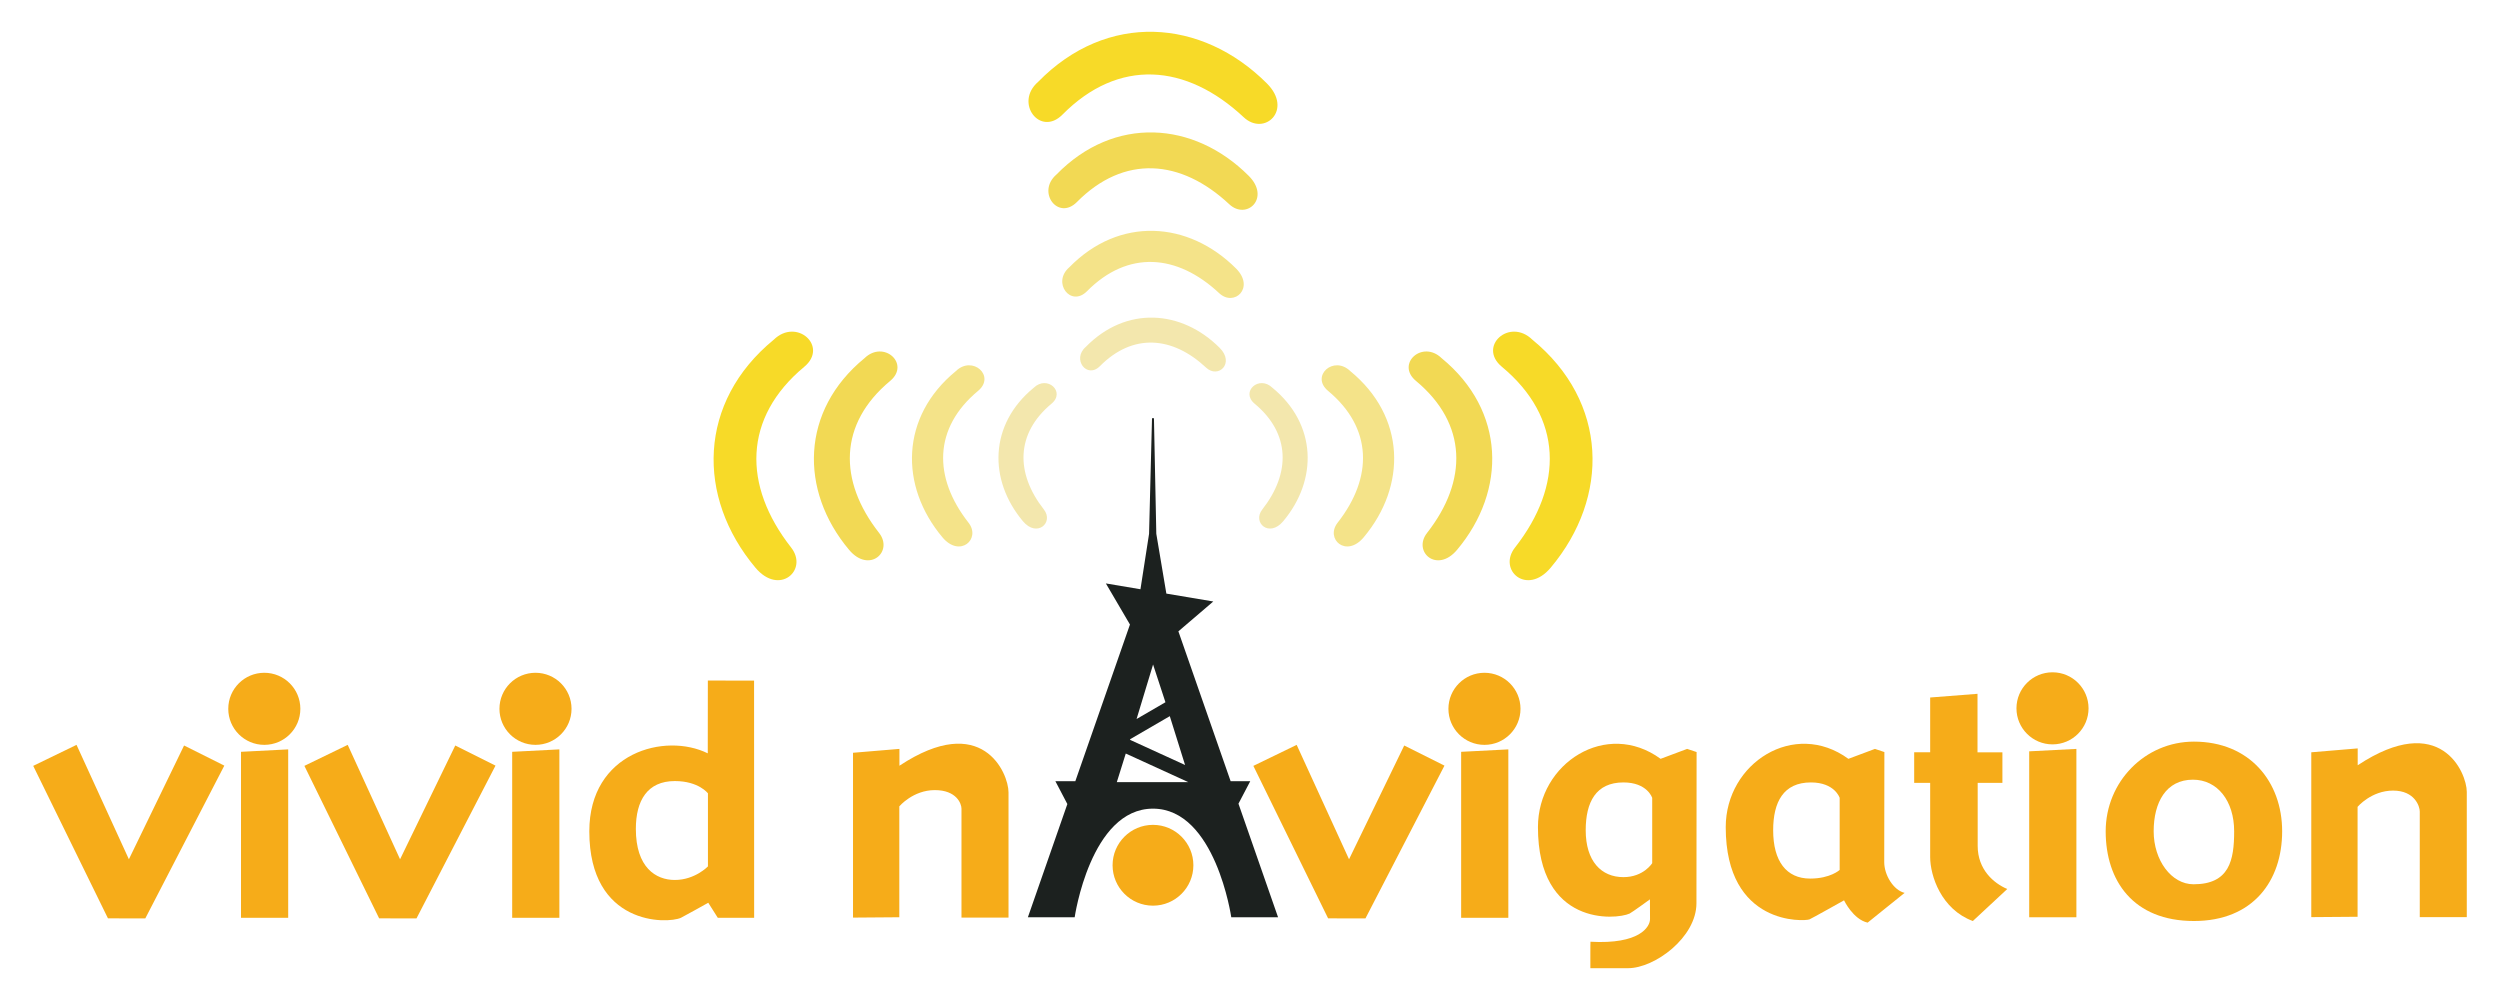 <?xml version="1.0" encoding="utf-8"?>
<!-- Generator: Adobe Illustrator 27.2.0, SVG Export Plug-In . SVG Version: 6.00 Build 0)  -->
<svg version="1.1" id="path" xmlns="http://www.w3.org/2000/svg" xmlns:xlink="http://www.w3.org/1999/xlink" x="0px" y="0px"
	 width="396px" height="158.4px" viewBox="0 0 396 158.4" style="enable-background:new 0 0 396 158.4;" xml:space="preserve">
<style type="text/css">
	.st0{fill:#F6AC19;}
	.st1{fill:#1C211F;}
	.st2{fill:#F7DA28;}
	.st3{fill:#F2D954;}
	.st4{fill:#F4E389;}
	.st5{fill:#F3E7AD;}
</style>
<g>
	<polygon class="st0" points="12.122,117.985 5.261,121.313 17.1,145.465 23.014,145.479 35.532,121.275 29.157,118.087 
		20.416,136.109 	"/>
	<path class="st0" d="M47.576,112.276c0,3.153-2.556,5.709-5.709,5.709c-3.153,0-5.709-2.556-5.709-5.709
		c0-3.153,2.556-5.708,5.709-5.708C45.02,106.568,47.576,109.124,47.576,112.276z"/>
	<polygon class="st0" points="45.65,118.702 38.175,119.086 38.175,145.377 45.65,145.377 	"/>
	<polygon class="st0" points="55.077,117.985 48.216,121.313 60.055,145.465 65.969,145.479 78.487,121.275 72.113,118.087 
		63.37,136.109 	"/>
	<path class="st0" d="M90.531,112.276c0,3.153-2.556,5.709-5.709,5.709c-3.153,0-5.709-2.556-5.709-5.709
		c0-3.153,2.556-5.708,5.709-5.708C87.975,106.568,90.531,109.124,90.531,112.276z"/>
	<polygon class="st0" points="88.605,118.702 81.13,119.086 81.13,145.377 88.605,145.377 	"/>
	<path class="st0" d="M119.457,145.377h-5.76l-1.51-2.382c0,0-3.969,2.22-4.326,2.382c-2.201,0.997-14.514,1.253-14.514-13.697
		c0-12.517,12.006-15.691,18.763-12.351c0.013-0.012,0.013-11.532,0.013-11.532l7.322,0.013L119.457,145.377 M100.719,131.297
		c0,6.119,3.165,8.09,6.17,8.09c3.199,0,5.248-2.151,5.248-2.151v-11.571c0,0-1.459-1.945-5.246-1.945
		C102.537,123.72,100.719,126.817,100.719,131.297z"/>
	<path class="st0" d="M135.117,119.239v26.11l7.334-0.057v-17.567c0,0,2.17-2.572,5.625-2.572c3.456,0,4.223,2.169,4.223,2.937
		c0,0.768,0,17.259,0,17.259h7.45c0,0,0-18.373,0-19.832c0-3.078-4.172-12.889-17.279-4.225v-2.667L135.117,119.239z"/>
	<path class="st0" d="M189.031,137.056c0,3.535-2.865,6.401-6.4,6.401c-3.534,0-6.399-2.866-6.399-6.401
		c0-3.532,2.866-6.399,6.399-6.399C186.166,130.657,189.031,133.523,189.031,137.056z"/>
	<polygon class="st0" points="205.392,117.987 198.532,121.314 210.371,145.466 216.285,145.479 228.803,121.276 222.428,118.088 
		213.687,136.109 	"/>
	<path class="st0" d="M240.847,112.278c0,3.152-2.556,5.709-5.708,5.709c-3.153,0-5.709-2.557-5.709-5.709
		c0-3.153,2.556-5.709,5.709-5.709C238.291,106.569,240.847,109.125,240.847,112.278z"/>
	<polygon class="st0" points="238.92,118.703 231.446,119.087 231.446,145.377 238.92,145.377 	"/>
	<path class="st0" d="M268.717,143.072c0,5.426-6.623,10.289-10.822,10.289c-0.388,0-5.98,0.005-5.98,0.005s-0.01-4.214,0.016-4.196
		c7.808,0.441,9.432-2.361,9.432-3.59c0-1.152-0.013-3.123-0.013-3.123s-2.869,2.091-3.225,2.253
		c-2.202,0.999-14.514,2.023-14.514-13.694c0-10.164,10.867-17.076,19.429-10.817c0.013-0.012,4.205-1.574,4.205-1.574l1.497,0.5
		C268.742,119.125,268.717,140.262,268.717,143.072 M251.176,131.515c0,4.889,2.457,7.423,5.976,7.423
		c3.201,0,4.557-2.215,4.557-2.215v-10.341c0,0-0.767-2.445-4.556-2.445C252.801,123.937,251.176,127.035,251.176,131.515z"/>
	<path class="st0" d="M298.462,136.57c0,2.014,1.44,4.428,3.233,4.863c0.025-0.024-5.862,4.713-5.862,4.713
		c-2.304-0.514-3.737-3.533-3.737-3.533s-5.116,2.871-5.479,3.019c-0.742,0.308-13.261,1.102-13.261-14.615
		c0-10.164,10.867-17.076,19.43-10.817c0.012-0.012,4.204-1.574,4.204-1.574l1.497,0.5
		C298.488,119.125,298.462,134.828,298.462,136.57 M280.869,131.515c0,4.889,2.081,7.653,5.863,7.653c3.2,0,4.671-1.369,4.671-1.369
		v-11.416c0,0-0.767-2.445-4.556-2.445C282.495,123.937,280.869,127.035,280.869,131.515z"/>
	<path class="st0" d="M330.826,112.2c0,3.153-2.556,5.709-5.709,5.709c-3.153,0-5.709-2.556-5.709-5.709
		c0-3.153,2.556-5.708,5.709-5.708C328.271,106.492,330.826,109.047,330.826,112.2z"/>
	<path class="st0" d="M305.739,110.484v8.679h-2.534v4.839h2.534c0,0,0,9.906,0,11.749c0,2.995,1.766,8.294,6.758,10.138
		l5.452-5.069c-2.15-0.921-4.684-3.072-4.684-6.835c0-3.532,0-9.982,0-9.982h3.916v-4.839h-3.943v-9.266L305.739,110.484z"/>
	<polygon class="st0" points="328.9,118.627 321.425,119.01 321.425,145.3 328.9,145.3 	"/>
	<path class="st0" d="M361.493,131.68c0,7.848-4.608,14.208-13.976,14.208c-9.6,0-13.977-6.36-13.977-14.208
		c0-7.847,6.221-14.207,13.977-14.207C356.347,117.473,361.493,123.834,361.493,131.68 M347.362,123.502
		c-4.262,0-6.22,3.597-6.22,8.178c0,4.58,2.796,8.389,6.317,8.389c5.682,0,6.432-3.809,6.432-8.389
		C353.891,126.862,351.24,123.502,347.362,123.502z"/>
	<path class="st0" d="M366.107,119.163v26.11l7.334-0.057v-17.414c0,0,2.169-2.573,5.625-2.573c3.455,0,4.225,2.535,4.225,3.303
		c0,0.767,0,16.741,0,16.741h7.448c0,0,0-18.374,0-19.832c0-3.079-4.172-12.889-17.279-4.224v-2.669L366.107,119.163z"/>
	<path class="st1" d="M196.172,127.303l1.869-3.565h-3.112l-8.274-23.734l5.528-4.728l-7.433-1.25l-1.592-9.477l-0.373-18.305
		h-0.307l-0.467,18.311l-1.363,8.782l-5.479-0.922l3.816,6.51l-8.652,24.813h-3.163l1.899,3.623l-6.252,17.931h7.411
		c0,0,2.496-17.202,12.403-17.202c9.906,0,12.402,17.202,12.402,17.202h7.411L196.172,127.303 M184.605,111.236l-4.573,2.657
		l2.615-8.636L184.605,111.236 M179.036,117.076l6.259-3.636l2.42,7.736L179,117.192L179.036,117.076 M176.903,123.892l1.418-4.532
		l9.913,4.533L176.903,123.892z"/>
	<path class="st2" d="M119.66,89.921c-9.39-11.191-9.132-26.248,2.908-36.118c3.623-3.525,8.704,1.071,4.836,4.288
		c-9.697,8.058-9.797,18.807-2.086,28.642C128.094,90.272,123.462,94.453,119.66,89.921z"/>
	<path class="st3" d="M134.49,87.09c-7.891-9.404-7.673-22.056,2.443-30.349c3.046-2.96,7.314,0.9,4.062,3.603
		c-8.147,6.771-8.231,15.802-1.751,24.065C141.576,87.384,137.684,90.895,134.49,87.09z"/>
	<path class="st4" d="M149.285,85.114c-6.845-8.157-6.656-19.132,2.119-26.327c2.641-2.568,6.346,0.782,3.524,3.126
		c-7.068,5.875-7.141,13.708-1.52,20.876C155.433,85.37,152.056,88.418,149.285,85.114z"/>
	<path class="st5" d="M162.035,82.567c-5.495-6.551-5.344-15.364,1.702-21.141c2.121-2.062,5.095,0.627,2.83,2.511
		c-5.676,4.717-5.734,11.006-1.221,16.762C166.972,82.772,164.261,85.218,162.035,82.567z"/>
	<path class="st2" d="M245.631,89.921c9.392-11.191,9.133-26.248-2.907-36.118c-3.624-3.525-8.705,1.071-4.835,4.288
		c9.698,8.058,9.798,18.807,2.085,28.642C237.199,90.272,241.831,94.453,245.631,89.921z"/>
	<path class="st3" d="M230.802,87.09c7.891-9.404,7.674-22.056-2.441-30.349c-3.046-2.96-7.315,0.9-4.065,3.602
		c8.148,6.772,8.233,15.803,1.754,24.066C223.717,87.384,227.61,90.895,230.802,87.09z"/>
	<path class="st4" d="M216.006,85.114c6.845-8.158,6.659-19.132-2.118-26.327c-2.642-2.568-6.345,0.782-3.524,3.126
		c7.066,5.875,7.141,13.709,1.521,20.876C209.861,85.37,213.237,88.418,216.006,85.114z"/>
	<path class="st5" d="M203.258,82.567c5.496-6.551,5.343-15.364-1.702-21.141c-2.122-2.062-5.095,0.627-2.83,2.511
		c5.675,4.716,5.734,11.006,1.221,16.762C198.322,82.772,201.033,85.218,203.258,82.567z"/>
	<path class="st2" d="M200.678,13.216c-10.331-10.331-25.353-11.386-36.236-0.251c-3.825,3.302,0.31,8.765,3.851,5.19
		c8.874-8.958,19.589-8.121,28.714,0.42C200.292,21.647,204.86,17.396,200.678,13.216z"/>
	<path class="st3" d="M197.795,27.85c-8.681-8.682-21.303-9.566-30.446-0.212c-3.215,2.774,0.26,7.365,3.236,4.361
		c7.456-7.526,16.459-6.823,24.127,0.351C197.471,34.934,201.31,31.363,197.795,27.85z"/>
	<path class="st4" d="M195.786,42.527c-7.53-7.53-18.48-8.299-26.413-0.184c-2.788,2.407,0.226,6.388,2.808,3.784
		c6.468-6.53,14.278-5.92,20.929,0.304C195.505,48.673,198.835,45.574,195.786,42.527z"/>
	<path class="st5" d="M193.194,55.098c-6.046-6.046-14.84-6.663-21.209-0.146c-2.239,1.932,0.181,5.129,2.253,3.037
		c5.195-5.242,11.465-4.753,16.807,0.244C192.968,60.033,195.642,57.546,193.194,55.098z"/>
</g>
</svg>
